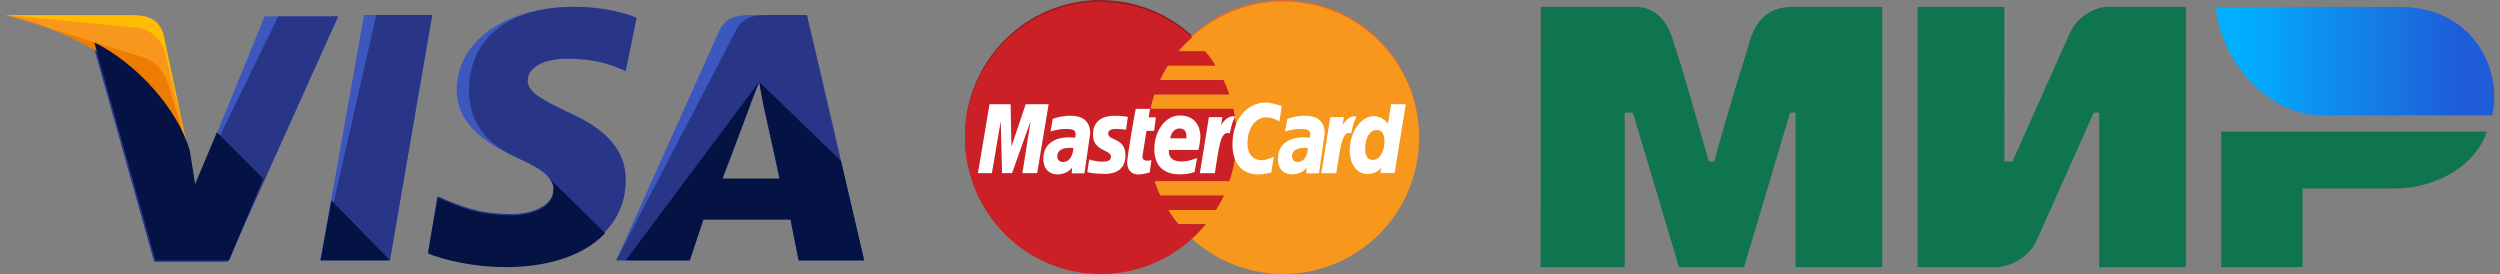 <?xml version="1.0" encoding="UTF-8"?><svg id="Layer_1" xmlns="http://www.w3.org/2000/svg" xmlns:xlink="http://www.w3.org/1999/xlink" viewBox="0 0 365 40"><rect x="0" y="0" width="365" height="40" fill="#808080" stroke="none"/><defs><linearGradient id="linear-gradient" x1="359.13" y1="30.97" x2="327.46" y2="30.97" gradientTransform="translate(0 39.89) scale(1 -1)" gradientUnits="userSpaceOnUse"><stop offset="0" stop-color="#1f5cd7"/><stop offset="1" stop-color="#02aeff"/></linearGradient></defs><g><path d="M46.78,38.01L53.15,2.19h9.95l-6.17,35.81h-10.15Z" style="fill:#3c58bf;"/><path d="M46.78,38.01L54.94,2.19h8.16l-6.17,35.81h-10.15Z" style="fill:#293688;"/><path d="M92.94,2.59c-1.99-.8-5.17-1.59-9.15-1.59-9.95,0-17.11,4.97-17.11,12.14,0,5.37,4.97,8.16,8.95,9.95,3.98,1.79,5.17,2.98,5.17,4.58,0,2.39-3.18,3.58-5.97,3.58-3.98,0-6.17-.6-9.55-1.99l-1.39-.6-1.39,8.16c2.39,.99,6.76,1.99,11.34,1.99,10.54,0,17.51-4.97,17.51-12.53,0-4.18-2.59-7.36-8.55-9.95-3.58-1.79-5.77-2.79-5.77-4.58,0-1.59,1.79-3.18,5.77-3.18,3.38,0,5.77,.6,7.56,1.39l.99,.4,1.59-7.76h0Z" style="fill:#3c58bf;"/><path d="M92.94,2.59c-1.99-.8-5.17-1.59-9.15-1.59-9.95,0-15.32,4.97-15.32,12.14,0,5.37,3.18,8.16,7.16,9.95,3.98,1.79,5.17,2.98,5.17,4.58,0,2.39-3.18,3.58-5.97,3.58-3.98,0-6.17-.6-9.55-1.99l-1.39-.6-1.39,8.16c2.39,.99,6.76,1.99,11.34,1.99,10.54,0,17.51-4.97,17.51-12.53,0-4.18-2.59-7.36-8.55-9.95-3.58-1.79-5.77-2.79-5.77-4.58,0-1.59,1.79-3.18,5.77-3.18,3.38,0,5.77,.6,7.56,1.39l.99,.4,1.59-7.76h0Z" style="fill:#293688;"/><path d="M110.05,2.19c-2.39,0-4.18,.2-5.17,2.59l-14.92,33.23h10.74l1.99-5.97h12.73l1.19,5.97h9.55L117.81,2.19h-7.76Zm-4.58,23.87c.6-1.79,3.98-10.54,3.98-10.54,0,0,.8-2.19,1.39-3.58l.6,3.38s1.99,8.95,2.39,10.94h-8.36v-.2h0Z" style="fill:#3c58bf;"/><path d="M112.44,2.19c-2.39,0-4.18,.2-5.17,2.59l-17.31,33.23h10.74l1.99-5.97h12.73l1.19,5.97h9.55L117.81,2.19h-5.37Zm-6.96,23.87c.8-1.99,3.98-10.54,3.98-10.54,0,0,.8-2.19,1.39-3.58l.6,3.38s1.99,8.95,2.39,10.94h-8.36v-.2h0Z" style="fill:#293688;"/><path d="M28.48,27.26l-.99-5.17c-1.79-5.97-7.56-12.53-13.93-15.72l8.95,31.83h10.74L49.37,2.39h-10.74l-10.15,24.87Z" style="fill:#3c58bf;"/><path d="M28.48,27.26l-.99-5.17c-1.79-5.97-7.56-12.53-13.93-15.72l8.95,31.83h10.74L49.37,2.39h-8.75l-12.14,24.87Z" style="fill:#293688;"/><path d="M.83,2.19l1.79,.4c12.73,2.98,21.49,10.54,24.87,19.5l-3.58-16.91c-.6-2.39-2.39-2.98-4.58-2.98H.83Z" style="fill:#ffbc00;"/><path d="M.83,2.19c12.73,2.98,23.28,10.74,26.66,19.7l-3.38-14.13c-.6-2.39-2.59-3.78-4.77-3.78L.83,2.19Z" style="fill:#f7981d;"/><path d="M.83,2.19c12.73,2.98,23.28,10.74,26.66,19.7l-2.39-7.76c-.6-2.39-1.39-4.77-4.18-5.77L.83,2.19Z" style="fill:#ed7c00;"/><path d="M38.43,26.07l-6.76-6.76-3.18,7.56-.8-4.97c-1.79-5.97-7.56-12.53-13.93-15.72l8.95,31.83h10.74l4.97-11.94h0Zm18.5,11.94l-8.55-8.75-1.59,8.75h10.15Zm22.88-12.34c.8,.8,1.19,1.39,.99,2.19,0,2.39-3.18,3.58-5.97,3.58-3.98,0-6.17-.6-9.55-1.99l-1.39-.6-1.39,8.16c2.39,.99,6.76,1.99,11.34,1.99,6.37,0,11.54-1.79,14.52-4.97l-8.55-8.36h0Zm11.54,12.34h9.35l1.99-5.97h12.73l1.19,5.97h9.55l-3.38-14.52-11.94-11.54,.6,3.18s1.99,8.95,2.39,10.94h-8.36c.8-1.99,3.98-10.54,3.98-10.54,0,0,.8-2.19,1.39-3.58" style="fill:#051244;"/></g><g><path d="M160.6,0c-10.89,.07-19.71,8.94-19.71,19.89s8.89,19.87,19.83,19.87c5.13,0,9.81-1.97,13.34-5.18,.73-.66,1.39-1.37,2.02-2.12h-4.07c-.54-.66-1.04-1.34-1.48-2.05h7.01c.43-.68,.82-1.39,1.15-2.12h-9.33c-.31-.68-.59-1.37-.84-2.09h10.98c.66-1.98,1.03-4.11,1.03-6.3,0-1.46-.16-2.89-.45-4.26h-12.13c.16-.71,.35-1.41,.56-2.09h10.98c-.24-.73-.54-1.44-.85-2.12h-9.29c.33-.71,.71-1.41,1.13-2.09h7.01c-.47-.75-.97-1.46-1.53-2.12h-3.9c.61-.71,1.27-1.39,1.98-2C170.52,1.98,165.84,.02,160.7,.02c-.02-.02-.05-.02-.1-.02h0Z" style="fill:#931b1d;"/><path d="M207.18,19.89c0,10.98-8.87,19.89-19.83,19.89s-19.83-8.89-19.83-19.87S176.38,.02,187.34,.02C198.29,0,207.18,8.89,207.18,19.89c0-.02,0,0,0,0h0Z" style="fill:#f16622;"/><path d="M207.18,20.11c0,10.98-8.87,19.89-19.83,19.89s-19.83-8.89-19.83-19.87v-.02c0-10.98,8.87-19.89,19.83-19.89s19.83,8.89,19.83,19.89t0,0Z" style="fill:#f7981d;"/><path d="M160.6,.23c-10.89,.07-19.71,8.94-19.71,19.89s8.89,19.89,19.83,19.89c5.13,0,9.81-1.97,13.34-5.18,.73-.66,1.39-1.37,2.02-2.12h-4.07c-.54-.66-1.04-1.34-1.48-2.05h7.01c.43-.68,.82-1.39,1.15-2.12h-9.33c-.31-.68-.59-1.37-.84-2.09h10.98c.66-1.98,1.03-4.11,1.03-6.3,0-1.46-.16-2.89-.45-4.26h-12.13c.16-.71,.35-1.41,.56-2.09h10.98c-.24-.73-.54-1.44-.85-2.12h-9.29c.33-.71,.71-1.41,1.13-2.09h7.01c-.47-.75-.97-1.46-1.53-2.12h-3.9c.61-.71,1.27-1.39,1.98-2-3.53-3.22-8.21-5.18-13.34-5.18-.02-.03-.05-.03-.1-.03h0Z" style="fill:#cb2026;"/><path d="M167.85,25.18l.26-1.79c-.14,0-.37,.07-.54,.07-.73,0-.82-.38-.77-.68l.59-3.67h1.11l.26-1.98h-1.06l.21-1.24h-2.09c-.05,.05-1.25,6.96-1.25,7.79,0,1.25,.7,1.81,1.69,1.79,.78-.03,1.37-.24,1.58-.3h0Zm.68-3.44c0,2.99,1.97,3.71,3.65,3.71,1.55,0,2.23-.35,2.23-.35l.37-2.04s-1.18,.52-2.24,.52c-2.26,0-1.86-1.69-1.86-1.69h4.3s.28-1.37,.28-1.93c0-1.39-.7-3.1-3.01-3.1-2.14,0-3.71,2.28-3.71,4.87h0Zm3.71-2.98c1.18,0,.97,1.34,.97,1.44h-2.35c0-.14,.23-1.44,1.37-1.44Zm13.36,6.42l.38-2.31s-1.04,.52-1.74,.52c-1.5,0-2.11-1.15-2.11-2.38,0-2.51,1.29-3.88,2.73-3.88,1.08,0,1.93,.61,1.93,.61l.35-2.24s-1.29-.52-2.38-.52c-2.44,0-4.82,2.12-4.82,6.11,0,2.64,1.29,4.38,3.81,4.38,.71,0,1.84-.28,1.84-.28Zm-29.35-8.28c-1.44,0-2.56,.47-2.56,.47l-.31,1.83s.92-.37,2.3-.37c.78,0,1.36,.09,1.36,.73,0,.38-.07,.54-.07,.54,0,0-.63-.05-.9-.05-1.83,0-3.74,.78-3.74,3.13,0,1.86,1.25,2.28,2.04,2.28,1.5,0,2.12-.97,2.17-.97l-.07,.82h1.86l.84-5.83c0-2.51-2.16-2.58-2.91-2.58h0Zm.45,4.73c.03,.37-.23,2.02-1.5,2.02-.66,0-.84-.5-.84-.8,0-.57,.31-1.27,1.86-1.27,.37,0,.4,.05,.47,.05h0Zm4.42,3.76c.47,0,3.2,.12,3.2-2.7,0-2.63-2.52-2.11-2.52-3.17,0-.52,.42-.7,1.17-.7,.3,0,1.44,.1,1.44,.1l.26-1.86s-.75-.16-1.95-.16c-1.57,0-3.15,.63-3.15,2.77,0,2.42,2.64,2.17,2.64,3.2,0,.68-.73,.73-1.3,.73-.99,0-1.88-.33-1.88-.33l-.28,1.84c.05,.02,.59,.26,2.37,.26h0Zm41.98-10.18l-.45,2.84s-.8-1.1-2.04-1.1c-1.93,0-3.55,2.33-3.55,5.03,0,1.74,.85,3.43,2.63,3.43,1.27,0,1.97-.89,1.97-.89l-.09,.75h2.05l1.62-10.06h-2.14Zm-.97,5.53c0,1.11-.56,2.61-1.71,2.61-.77,0-1.11-.64-1.11-1.64,0-1.64,.73-2.73,1.67-2.73,.75,0,1.15,.52,1.15,1.76h0Zm-57.31,4.54l1.29-7.6,.19,7.6h1.46l2.71-7.6-1.2,7.6h2.16l1.67-10.07h-3.34l-2.09,6.18-.12-6.18h-3.08l-1.69,10.07h2.04Zm32.54,.02c.61-3.5,.73-6.35,2.19-5.83,.26-1.36,.5-1.88,.78-2.45,0,0-.14-.03-.4-.03-.94,0-1.65,1.29-1.65,1.29l.19-1.18h-1.97l-1.32,8.19h2.17v.02Zm13.14-8.4c-1.44,0-2.56,.47-2.56,.47l-.31,1.83s.92-.37,2.3-.37c.78,0,1.36,.09,1.36,.73,0,.38-.07,.54-.07,.54,0,0-.63-.05-.9-.05-1.83,0-3.74,.78-3.74,3.13,0,1.86,1.25,2.28,2.04,2.28,1.5,0,2.14-.97,2.16-.97l-.07,.82h1.86l.84-5.83c0-2.51-2.14-2.58-2.89-2.58Zm.45,4.73c.03,.37-.23,2.02-1.5,2.02-.66,0-.82-.5-.82-.8,0-.57,.31-1.27,1.86-1.27,.35,0,.38,.05,.45,.05Zm4.14,3.67c.61-3.5,.73-6.35,2.19-5.83,.26-1.36,.5-1.88,.78-2.45,0,0-.14-.03-.4-.03-.94,0-1.65,1.29-1.65,1.29l.19-1.18h-1.97l-1.32,8.19h2.17v.02Z" style="fill:#fff;"/></g><g><path d="M224.96,1.01h13.06c1.19,0,4.75-.4,6.33,5.14,1.19,3.56,2.77,9.1,5.14,17.41h.79c2.37-8.71,4.35-14.64,5.14-17.41,1.58-5.54,5.54-5.14,7.12-5.14h12.27V39h-12.66V16.44h-.79l-6.73,22.56h-9.5l-6.73-22.56h-1.19v22.56h-12.27M279.97,1.01h12.66V23.57h1.19l8.31-18.6c1.58-3.56,5.14-3.96,5.14-3.96h11.87V39h-12.66V16.44h-.79l-8.31,18.6c-1.58,3.56-5.54,3.96-5.54,3.96h-11.87m56.2-11.48v11.48h-11.87V19.21h38.79c-1.58,4.75-7.12,8.31-13.46,8.31" style="fill:#0f754e;"/><path d="M363.87,16.84c1.58-7.12-3.17-15.83-13.46-15.83h-26.91c.79,8.31,7.92,15.83,15.43,15.83" style="fill:url(#linear-gradient);"/></g></svg>
